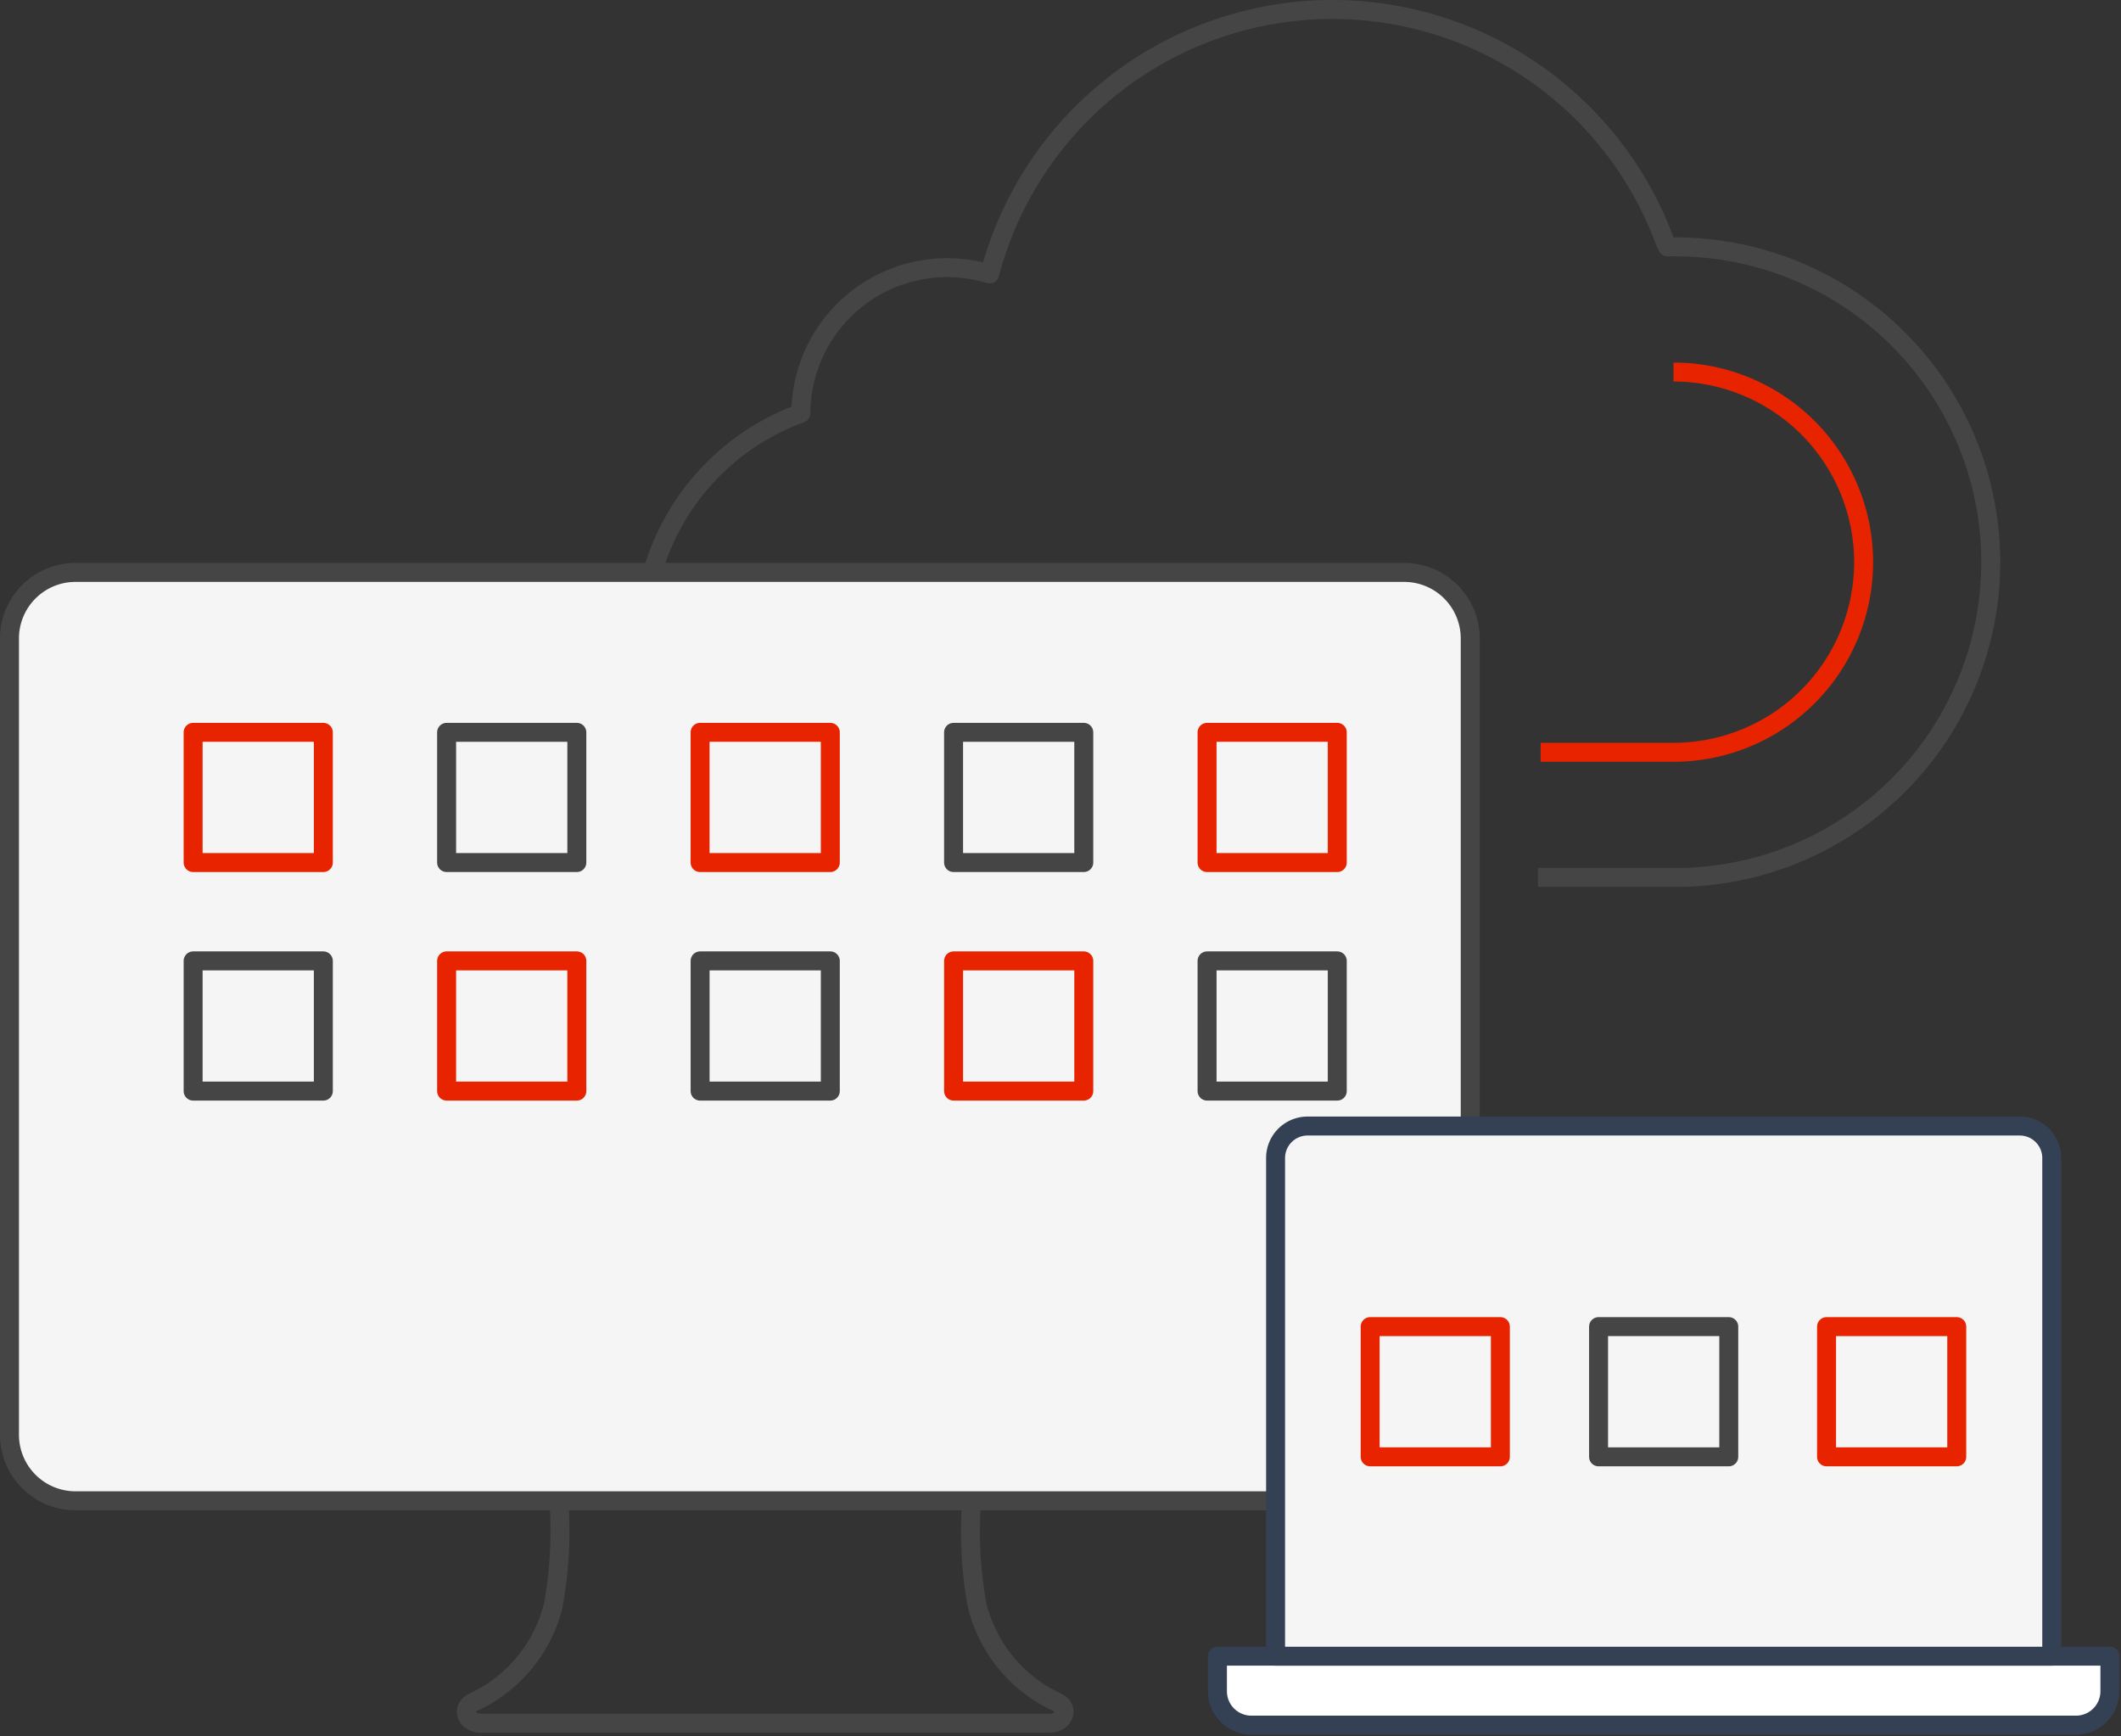 <svg xmlns="http://www.w3.org/2000/svg" width="167.764" height="137.318" viewBox="0 0 167.764 137.318">
  <rect x="0" y="0" width="167.764" height="137.318" fill="#333333" stroke="none"/>
  <defs>
    <clipPath id="point_icon_01_style">
      <rect width="72.349" height="49.139" fill="none" stroke="#707070" stroke-width="1.5"/>
    </clipPath>
  </defs>
  <g transform="translate(-0.584 6.418)">
    <path d="M127.551,70.144h10.717a24.935,24.935,0,1,0,0-49.869H137.8l-.212-.434a28.025,28.025,0,0,0-53.234,1.943l-.178.625-.625-.162A11.568,11.568,0,0,0,69.255,33l-.019.44-.411.154A18.922,18.922,0,0,0,75.7,70.144H92.457" transform="translate(-5.315 -7.167)" fill="none" stroke="#454545" stroke-linejoin="round" stroke-width="1.5"/>
    <path d="M147.151,33.762a15.036,15.036,0,1,1,0,30.073H136.642" transform="translate(-14.198 -10.755)" fill="none" stroke="#e82400" stroke-linejoin="round" stroke-width="1.5"/>
    <path d="M69.554,119.75a.911.911,0,1,1-.912-.912A.912.912,0,0,1,69.554,119.75Z" transform="translate(-7.533 -13.218)" fill="none" stroke="#454545" stroke-linecap="round" stroke-linejoin="round" stroke-width="1.5"/>
    <path d="M65.8,126.329H82.123a32.577,32.577,0,0,0,.437,8.266,11.462,11.462,0,0,0,6.355,7.677c.955.49.509,1.644-.635,1.644H43.316c-1.145,0-1.591-1.155-.635-1.644a11.462,11.462,0,0,0,6.355-7.677,32.577,32.577,0,0,0,.437-8.266Z" transform="translate(-4.689 -14.051)" fill="none" stroke="#454545" stroke-linecap="round" stroke-linejoin="round" stroke-width="1.5"/>
    <line x2="94.886" transform="translate(13.666 100.738)" fill="none" stroke="#454545" stroke-linecap="round" stroke-linejoin="round" stroke-width="1.5"/>
    <path d="M111.813,117.14H6.728A5.226,5.226,0,0,1,1.5,111.912V48.943a5.226,5.226,0,0,1,5.227-5.228H111.813a5.228,5.228,0,0,1,5.228,5.228v62.97a5.228,5.228,0,0,1-5.228,5.228" transform="translate(-0.167 -4.862)" fill="#f5f5f5" stroke="#454545" stroke-width="1.5"/>
    <rect width="10.299" height="10.298" transform="translate(15.86 51.502)" fill="none" stroke="#e82400" stroke-linecap="round" stroke-linejoin="round" stroke-width="1.5"/>
    <rect width="10.299" height="10.298" transform="translate(35.91 51.502)" fill="none" stroke="#454545" stroke-linecap="round" stroke-linejoin="round" stroke-width="1.5"/>
    <rect width="10.299" height="10.298" transform="translate(55.959 51.502)" fill="none" stroke="#e82400" stroke-linecap="round" stroke-linejoin="round" stroke-width="1.5"/>
    <rect width="10.299" height="10.298" transform="translate(76.008 51.502)" fill="none" stroke="#454545" stroke-linecap="round" stroke-linejoin="round" stroke-width="1.5"/>
    <rect width="10.299" height="10.298" transform="translate(96.058 51.502)" fill="none" stroke="#e82400" stroke-linecap="round" stroke-linejoin="round" stroke-width="1.5"/>
    <rect width="10.299" height="10.299" transform="translate(15.86 69.577)" fill="none" stroke="#454545" stroke-linecap="round" stroke-linejoin="round" stroke-width="1.5"/>
    <rect width="10.299" height="10.299" transform="translate(35.91 69.577)" fill="none" stroke="#e82400" stroke-linecap="round" stroke-linejoin="round" stroke-width="1.5"/>
    <rect width="10.298" height="10.299" transform="translate(55.96 69.577)" fill="none" stroke="#454545" stroke-linecap="round" stroke-linejoin="round" stroke-width="1.5"/>
    <rect width="10.298" height="10.299" transform="translate(76.009 69.577)" fill="none" stroke="#e82400" stroke-linecap="round" stroke-linejoin="round" stroke-width="1.5"/>
    <rect width="10.298" height="10.299" transform="translate(96.059 69.577)" fill="none" stroke="#454545" stroke-linecap="round" stroke-linejoin="round" stroke-width="1.5"/>
    <g transform="translate(96 81.761)">
      <g transform="translate(0 0)" clip-path="url(#point_icon_01_style)">
        <path d="M69.407,78.541H4.184A2.684,2.684,0,0,1,1.5,75.857V73.086H72.091v2.771A2.684,2.684,0,0,1,69.407,78.541Z" transform="translate(-0.621 -30.281)" fill="#fff" stroke="#344154" stroke-linecap="round" stroke-linejoin="round" stroke-width="1.5"/>
        <path d="M68.216,1.5H11.883a2.53,2.53,0,0,0-2.53,2.53v39.4H70.746V4.03A2.53,2.53,0,0,0,68.216,1.5Z" transform="translate(-3.875 -0.622)" fill="#f5f5f5" stroke="#344154" stroke-linecap="round" stroke-linejoin="round" stroke-width="1.5"/>
      </g>
      <rect width="10.299" height="10.298" transform="translate(12.959 16.741)" fill="none" stroke="#e82400" stroke-linecap="round" stroke-linejoin="round" stroke-width="1.5"/>
      <rect width="10.299" height="10.298" transform="translate(49.058 16.741)" fill="none" stroke="#e82400" stroke-linecap="round" stroke-linejoin="round" stroke-width="1.5"/>
      <rect width="10.298" height="10.299" transform="translate(31.025 16.741)" fill="none" stroke="#454545" stroke-linecap="round" stroke-linejoin="round" stroke-width="1.5"/>
    </g>
  </g>
</svg>
